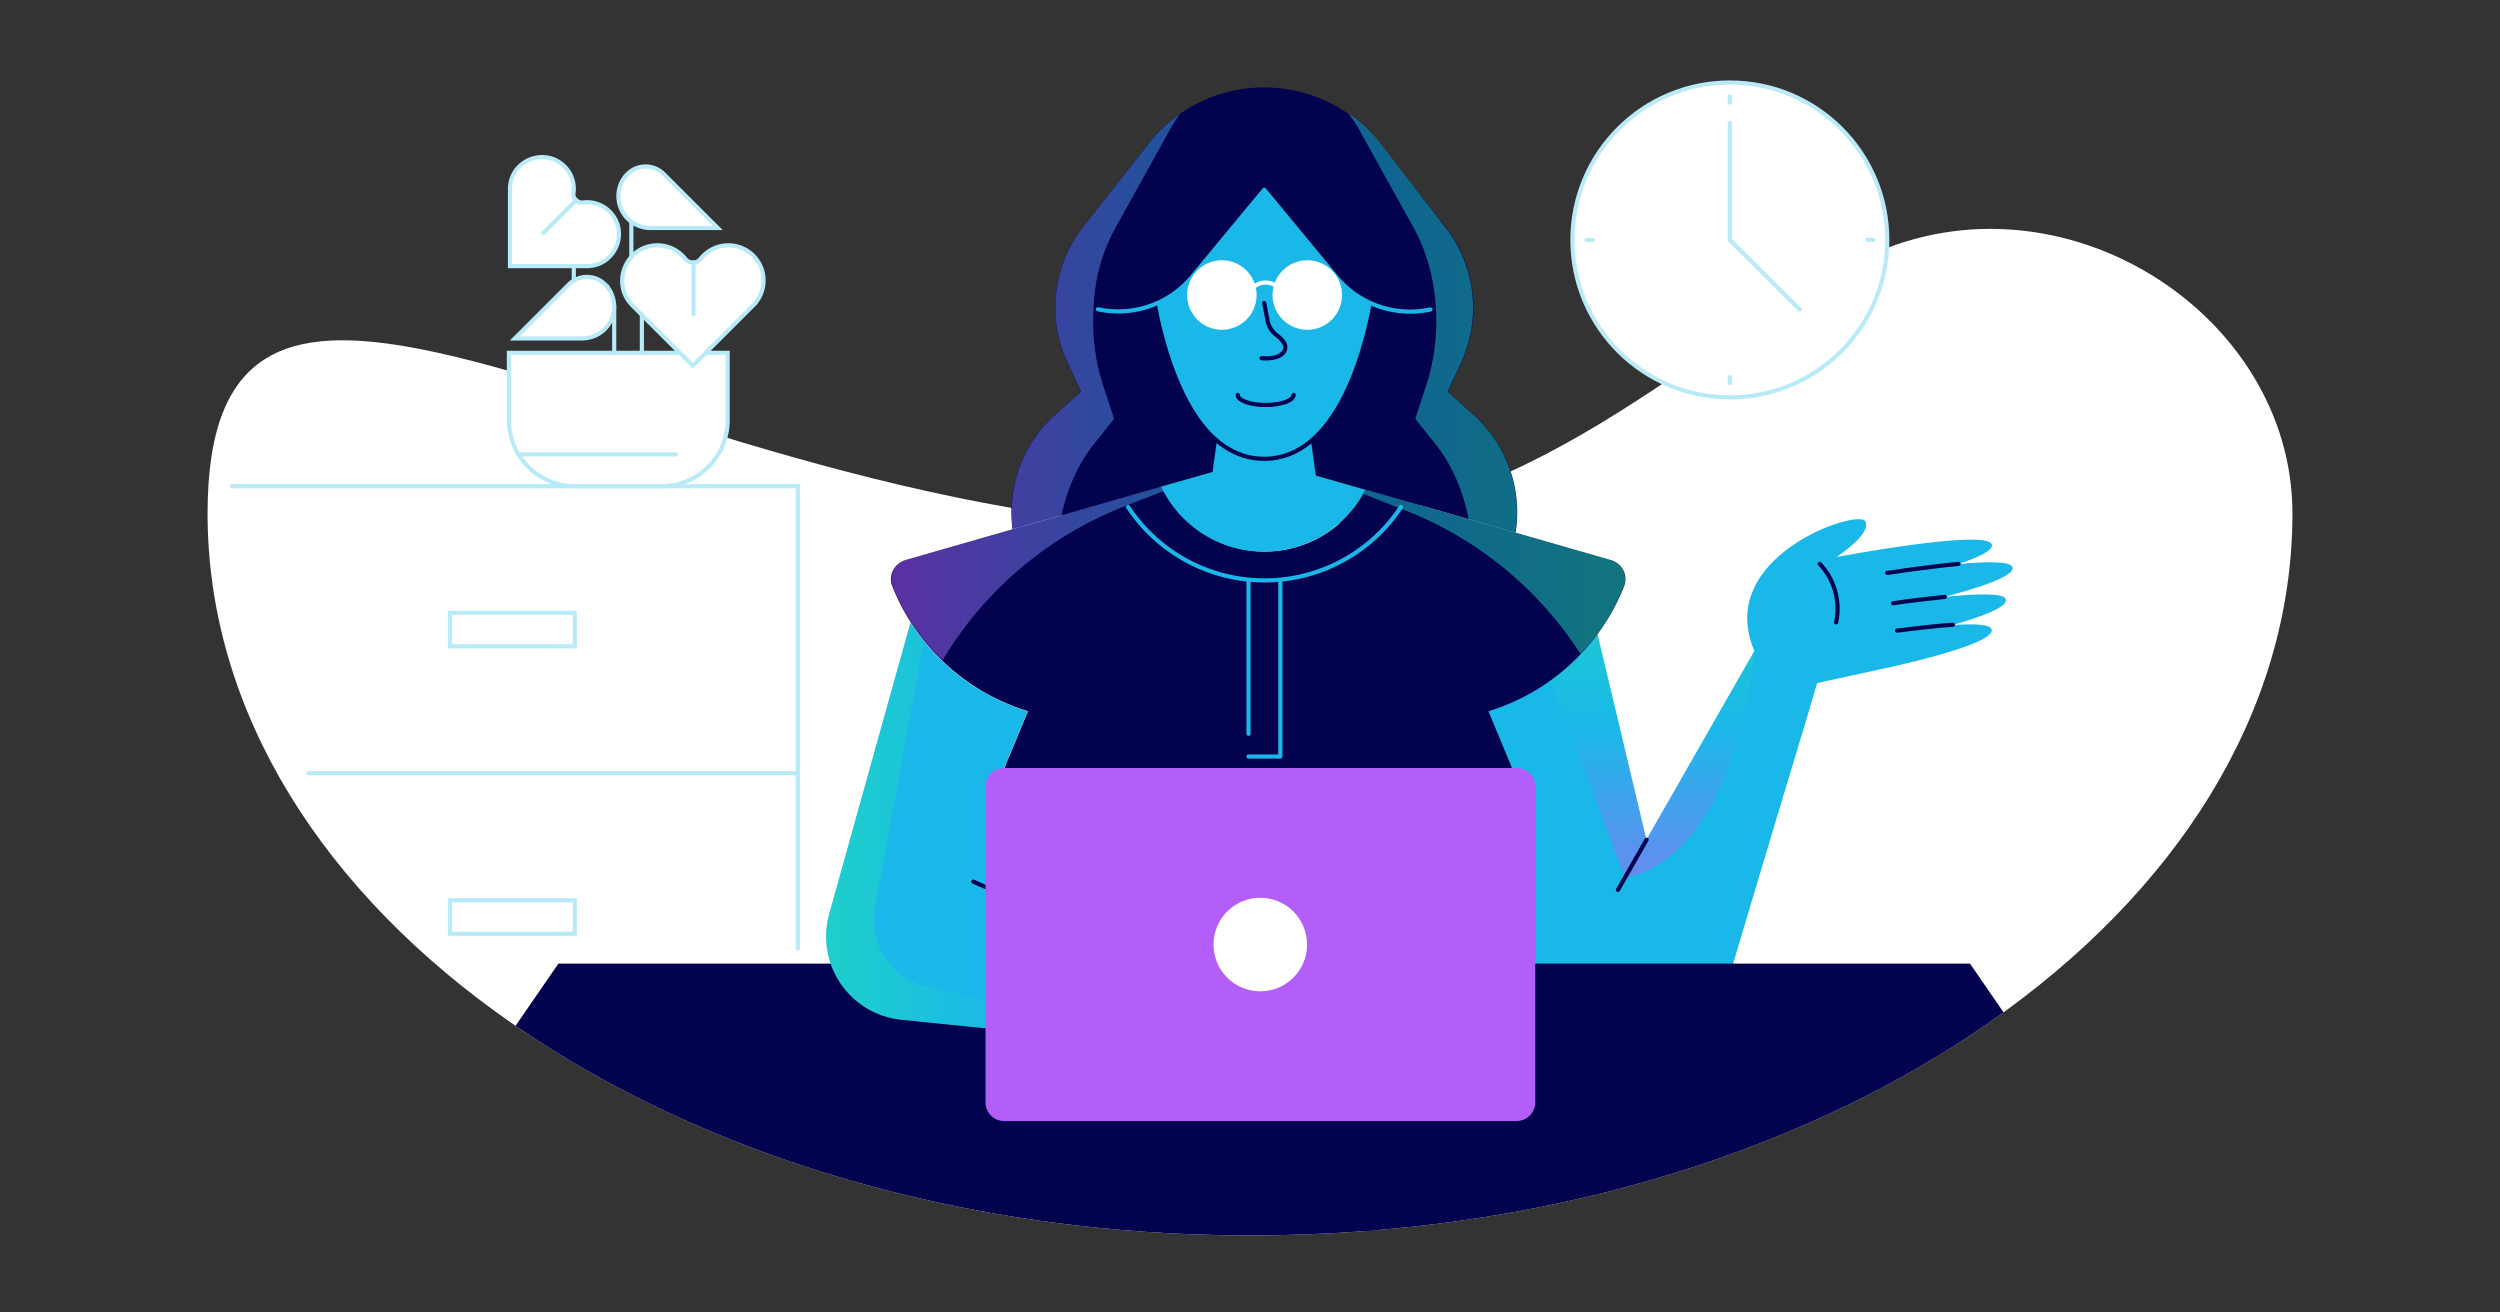 <?xml version="1.0" encoding="UTF-8"?> <svg xmlns="http://www.w3.org/2000/svg" xmlns:xlink="http://www.w3.org/1999/xlink" id="Layer_1" data-name="Layer 1" viewBox="0 0 1200 630"><rect x="0" y="0" width="1200" height="630" fill="#333333" stroke="none"/><defs><style>.cls-1,.cls-13,.cls-6,.cls-8,.cls-9{fill:none;}.cls-12,.cls-2{fill:#fff;}.cls-3{clip-path:url(#clip-path);}.cls-4{fill:#1ab8e8;}.cls-10,.cls-11,.cls-5{isolation:isolate;opacity:0.5;}.cls-5{fill:url(#linear-gradient);}.cls-6{stroke:#02024e;}.cls-12,.cls-13,.cls-6,.cls-8{stroke-linecap:round;}.cls-6,.cls-8{stroke-linejoin:round;}.cls-12,.cls-13,.cls-6,.cls-8,.cls-9{stroke-width:2px;}.cls-7{fill:#02024e;}.cls-8{stroke:#1ab8e8;}.cls-9{stroke:#fff;}.cls-12,.cls-13,.cls-9{stroke-miterlimit:10;}.cls-10{fill:url(#linear-gradient-2);}.cls-11{fill:url(#linear-gradient-3);}.cls-12,.cls-13{stroke:#b9eaf8;}.cls-14{fill:#b45ef9;}</style><clipPath id="clip-path"><path class="cls-1" d="M996.73,115.88V27.62H174.84V163.71c-47.72-3.53-75.21,15.51-75.21,82.72C99.63,437.86,323.61,593,600,593s500.37-155.12,500.37-346.55C1100.37,184.62,1054.31,133,996.73,115.88Z"></path></clipPath><linearGradient id="linear-gradient" x1="768.87" y1="403.18" x2="768.87" y2="260.28" gradientTransform="translate(0 18)" gradientUnits="userSpaceOnUse"><stop offset="0" stop-color="#b45ef9"></stop><stop offset="0.5" stop-color="#1ab8e8"></stop><stop offset="1" stop-color="#21e6ad"></stop></linearGradient><linearGradient id="linear-gradient-2" x1="427.8" y1="167.74" x2="780.07" y2="167.74" xlink:href="#linear-gradient"></linearGradient><linearGradient id="linear-gradient-3" x1="396.61" y1="382.55" x2="566.39" y2="382.55" gradientTransform="translate(0 18)" gradientUnits="userSpaceOnUse"><stop offset="0" stop-color="#21e6ad"></stop><stop offset="0.5" stop-color="#1ab8e8"></stop><stop offset="1" stop-color="#b45ef9"></stop></linearGradient></defs><g id="Layer_1-2" data-name="Layer 1"><g id="Layer_1-3" data-name="Layer 1"><path class="cls-2" d="M1100.37,246.43C1100.37,437.86,876.39,593,600,593S99.63,437.86,99.63,246.43c0-82.14,41.24-92.36,110.11-77.2,91.66,20.09,232.44,85,390.26,85,138.2,0,211.64-92.36,297.31-131.61C990.26,79.8,1100.37,150.78,1100.37,246.43Z"></path></g><g class="cls-3"><path class="cls-4" d="M865.82,349.49c-12.11,39.84-35.38,117.87-35.38,117.87l-96.59.47L695.42,398V278.16h65.1l29.73,124.92c19.28-33.61,51.83-90.6,51.83-90.6-19.27-45.25,49.12-68.16,53.11-62.4s-13.63,17.27-13.63,17.27,72.39-13.63,74.51-6c.82,2.82-6.58,6.23-16.1,9.4,13.86-1.29,25.15-1.41,26,1.53,1.29,4.35-16.92,10.1-32.67,14.22,15.51-1.53,28.67-2,29.49,1.17,1.06,3.76-12,8.46-25.61,12.34,10.46-.7,18.21-.35,18.8,2.12,2.11,7.75-55.12,19.5-55.12,19.5l-28.67,6.23C871.1,332,868.75,339.74,865.82,349.49Z"></path><path class="cls-5" d="M740.55,317.3,780,421.18s50.3-3.06,62.17-108.58c0,0-32.56,57-51.83,90.6L760.64,278.28h-65.1V297.2C715.87,306,740.55,317.3,740.55,317.3Z"></path><path class="cls-6" d="M937.38,299.9c-8,.47-17.63,1.65-26.79,2.82"></path><path class="cls-6" d="M905.89,275c10.34-1.53,23.15-3.29,34.19-4.35"></path><path class="cls-6" d="M908.71,289.56c7.87-1.17,16.69-2.23,24.79-3.05"></path><path class="cls-6" d="M776.62,427.17l13.75-24.09"></path><polyline class="cls-7" points="945.61 462.54 1073.93 648.92 139.7 648.92 268.02 462.54"></polyline><line class="cls-6" x1="621.74" y1="578.41" x2="696.83" y2="603.79"></line><path class="cls-7" d="M506.69,142.32a61.31,61.31,0,0,0,5.53,31.49L518.8,188l-12.34,11.05a62.57,62.57,0,0,0-20.45,55c40-11.51,89.78-25.73,117.87-33.84C641.6,231,690.49,245,727.5,255.72a62.81,62.81,0,0,0-20.21-56.64L695,188l6.58-14.22a62.68,62.68,0,0,0-7.64-64.75L662.63,69.22a70.77,70.77,0,0,0-111.63,0l-31.14,39.84A62.77,62.77,0,0,0,506.69,142.32Z"></path><path class="cls-7" d="M428.31,281.45a102.22,102.22,0,0,0,65.11,59.94L483.07,366.3a49,49,0,0,0-.82,35.14l11.28,31.49v29.38H703.76c6.12-16.92,21.86-60.87,21.86-60.87a49,49,0,0,0-.82-35.14l-10.34-24.91a102.23,102.23,0,0,0,65.1-59.94,9.49,9.49,0,0,0-6.23-12.57C750.07,262.18,690.25,245,655.58,235a54.44,54.44,0,0,1-97.77-1.53L434.89,268.76C429.14,270.41,426.2,276.28,428.31,281.45Z"></path><path class="cls-4" d="M431.6,318.24c2.24-7.76,4-14.46,5.41-19.51a101.68,101.68,0,0,0,56.29,42.66L483,366.3a49,49,0,0,0-.83,35.14l11.29,31.49v1.76c30.08,13.4,75.44,33.49,75.44,33.49s26.32-5.05,46.77-3.87,66.51,21.74,65.1,26.79c-.59,2.35-6.23,3.17-12,3.41,4.93,2.46,8.22,4.81,7.87,6.46-.82,3.88-16.45,2.82-27.5,1.53.71,1.29-.23,2.47-3.17,3.41-12,3.52-141.61-9.05-213.41-16.46A40.17,40.17,0,0,1,398,438.8S419.5,361.6,431.6,318.24Z"></path><line class="cls-6" x1="467.21" y1="423.18" x2="490.71" y2="433.63"></line><path class="cls-6" d="M646,505.91c16.68-4.94-33.85-18.57-33.85-18.57"></path><path class="cls-6" d="M629.26,479.7s48.77,15.39,47.36,21.39"></path><path class="cls-4" d="M655.35,235.15s-16.22-4.7-23.74-6.81c-1.41-10.11-3.76-27.15-3.76-27.15h-42.3s-2.24,16.34-3.53,25.39c-6.46,1.88-17.51,5-24.68,7a54.64,54.64,0,0,0,98,1.52Z"></path><path class="cls-4" d="M557.23,159.47c-1.3-4.93-2.24-9.51-2.94-13.39a45.32,45.32,0,0,0,18-13.28l34.55-41.72,34.54,41.72a47.39,47.39,0,0,0,18,13.28c-4.46,24-18.09,74.15-52.52,74.15C577.91,220.23,563.69,185,557.23,159.47Z"></path><path class="cls-6" d="M659.34,146.08c-4.46,24-18.09,74.15-52.52,74.15-28.91,0-43.13-35.25-49.6-60.76-1.29-4.93-2.23-9.51-2.93-13.39"></path><path class="cls-6" d="M606.82,145.49l1.64,8.58a11.57,11.57,0,0,0,4.47,6.93c2.35,1.77,4.81,4.35,3.76,7.05-1.88,4.94-11.17,3.88-11.17,3.88"></path><path class="cls-8" d="M686.61,148.55l-1.88.35a46.14,46.14,0,0,1-43.37-16L606.82,91.08,572.27,132.8a46.14,46.14,0,0,1-43.37,16l-1.88-.35"></path><path class="cls-6" d="M873.45,270.64a31.37,31.37,0,0,1,7.88,28.09"></path><path class="cls-8" d="M541.48,243.38a78.51,78.51,0,0,0,131,0"></path><line class="cls-8" x1="599.29" y1="278.63" x2="599.29" y2="352.2"></line><polyline class="cls-8" points="614.57 278.63 614.57 363.13 599.29 363.13"></polyline><circle class="cls-2" cx="586.49" cy="141.61" r="16.69"></circle><circle class="cls-2" cx="627.5" cy="141.61" r="16.69"></circle><path class="cls-9" d="M613.28,137.73a9.39,9.39,0,0,0-5.76-2.11,8.9,8.9,0,0,0-5.76,2.11"></path><path class="cls-10" d="M779.44,281.45a102,102,0,0,1-20.8,32.44,176.5,176.5,0,0,0-84-68.87l-20.33-8c.35-.7.82-1.29,1.18-2,13.86,4,31.61,9,49.47,14.22-2.59-13.4-7.87-25.74-15.39-35.38l-10.23-12.81,5.41-16.56c8-24.8,5.64-53.83-6.23-75.21L652.88,63.11a70.47,70.47,0,0,0-5.52-8.57,69.47,69.47,0,0,1,15.39,14.57l31,40a62.7,62.7,0,0,1,7.63,64.75L694.83,188l12.34,11.05a63,63,0,0,1,20.21,56.64c18.69,5.4,35.61,10.22,45.6,13A9.7,9.7,0,0,1,779.44,281.45Zm-244.07-172L561,63.23a71.37,71.37,0,0,1,5.52-8.58,69.75,69.75,0,0,0-15.4,14.57l-31.25,39.84a62,62,0,0,0-13.05,33.26,61.3,61.3,0,0,0,5.52,31.49L518.92,188l-12.34,11.05a62.57,62.57,0,0,0-20.45,55h0l-51.35,14.69a9.57,9.57,0,0,0-6.35,12.58,102.53,102.53,0,0,0,24,35.6,176.87,176.87,0,0,1,87.08-73.8l19.39-7.52c-.35-.7-.7-1.41-1.06-2.11l-48.3,13.87h0c2.71-12.7,7.88-24.33,15-33.5l10.22-12.81-5.41-16.56A98.76,98.76,0,0,1,524.91,148,85.33,85.33,0,0,1,535.37,109.41Z"></path><path class="cls-11" d="M566.39,502.26,444.88,473.59A33,33,0,0,1,420,435.51l23.5-127.85q-3.35-4.23-6.34-8.81c-1.41,4.93-3.29,11.63-5.41,19.5L398.11,438.8a40,40,0,0,0,34.55,50.65c37.13,3.76,89.9,9.05,133.73,12.81Z"></path><circle class="cls-12" cx="830.33" cy="115.17" r="75.56"></circle><polyline class="cls-12" points="830.33 59 830.33 115.17 863.82 148.55"></polyline><line class="cls-13" x1="830.33" y1="46.31" x2="830.33" y2="49.25"></line><line class="cls-13" x1="899.19" y1="115.17" x2="896.25" y2="115.17"></line><line class="cls-13" x1="830.33" y1="183.92" x2="830.33" y2="180.98"></line><line class="cls-13" x1="761.58" y1="115.17" x2="764.52" y2="115.17"></line></g><polyline class="cls-13" points="111.38 233.39 382.95 233.39 382.95 455.26"></polyline><path class="cls-12" d="M317.73,233.39H276a31.75,31.75,0,0,1-31.72-31.73V169.35h105v32.31A31.72,31.72,0,0,1,317.73,233.39Z"></path><path class="cls-12" d="M349.58,117.76h0a16.92,16.92,0,0,0-13.28,6.46,4.51,4.51,0,0,1-3.53,1.76h-.35a4.49,4.49,0,0,1-3.52-1.76,17,17,0,0,0-13.28-6.46h0c-15,0-22.68,18.21-12,28.91l28.91,28.9,28.91-28.9A16.86,16.86,0,0,0,349.58,117.76Z"></path><line class="cls-13" x1="332.89" y1="125.98" x2="332.89" y2="150.78"></line><path class="cls-12" d="M292.58,101.54h0A15.08,15.08,0,0,0,280,97.19a4.39,4.39,0,0,1-3.41-1.06l-.23-.23a3.68,3.68,0,0,1-1.06-3.41A15.07,15.07,0,0,0,271,79.92h0c-9.63-9.64-26.2-2.82-26.2,10.81v37h37C295.4,127.63,302.22,111.18,292.58,101.54Z"></path><line class="cls-13" x1="276.6" y1="96.02" x2="260.74" y2="111.88"></line><path class="cls-12" d="M297.87,88.61a13.87,13.87,0,0,1,3.53-5.28l.12-.12a12.27,12.27,0,0,1,17,.23l26,26H312.21A15.32,15.32,0,0,1,297.87,88.61Z"></path><path class="cls-12" d="M293.76,141.61a14,14,0,0,0-3.53-5.29l-.11-.11a12.28,12.28,0,0,0-17,.23l-26,26h32.31A15.33,15.33,0,0,0,293.76,141.61Z"></path><line class="cls-13" x1="294.82" y1="146.67" x2="294.82" y2="169.46"></line><line class="cls-13" x1="275.43" y1="127.63" x2="275.43" y2="134.68"></line><line class="cls-13" x1="303.04" y1="106.48" x2="303.04" y2="123.4"></line><line class="cls-13" x1="248.99" y1="218.11" x2="324.43" y2="218.11"></line><line class="cls-13" x1="308.1" y1="151.01" x2="308.1" y2="169.46"></line><line class="cls-13" x1="382.95" y1="371.12" x2="148.16" y2="371.12"></line><rect class="cls-13" x="215.97" y="294.15" width="59.93" height="16.1"></rect><rect class="cls-13" x="215.97" y="432.11" width="59.93" height="16.1"></rect><path class="cls-14" d="M727.85,538.1H482a8.92,8.92,0,0,1-8.93-8.93V377.58a8.92,8.92,0,0,1,8.93-8.93H728a8.92,8.92,0,0,1,8.93,8.93V529.29A9,9,0,0,1,727.85,538.1Z"></path><circle class="cls-2" cx="604.94" cy="453.38" r="22.45"></circle><path class="cls-6" d="M620.92,189.56c0,2.7-6,4.82-13.4,4.82s-13.4-2.12-13.4-4.82"></path></g></svg> 
